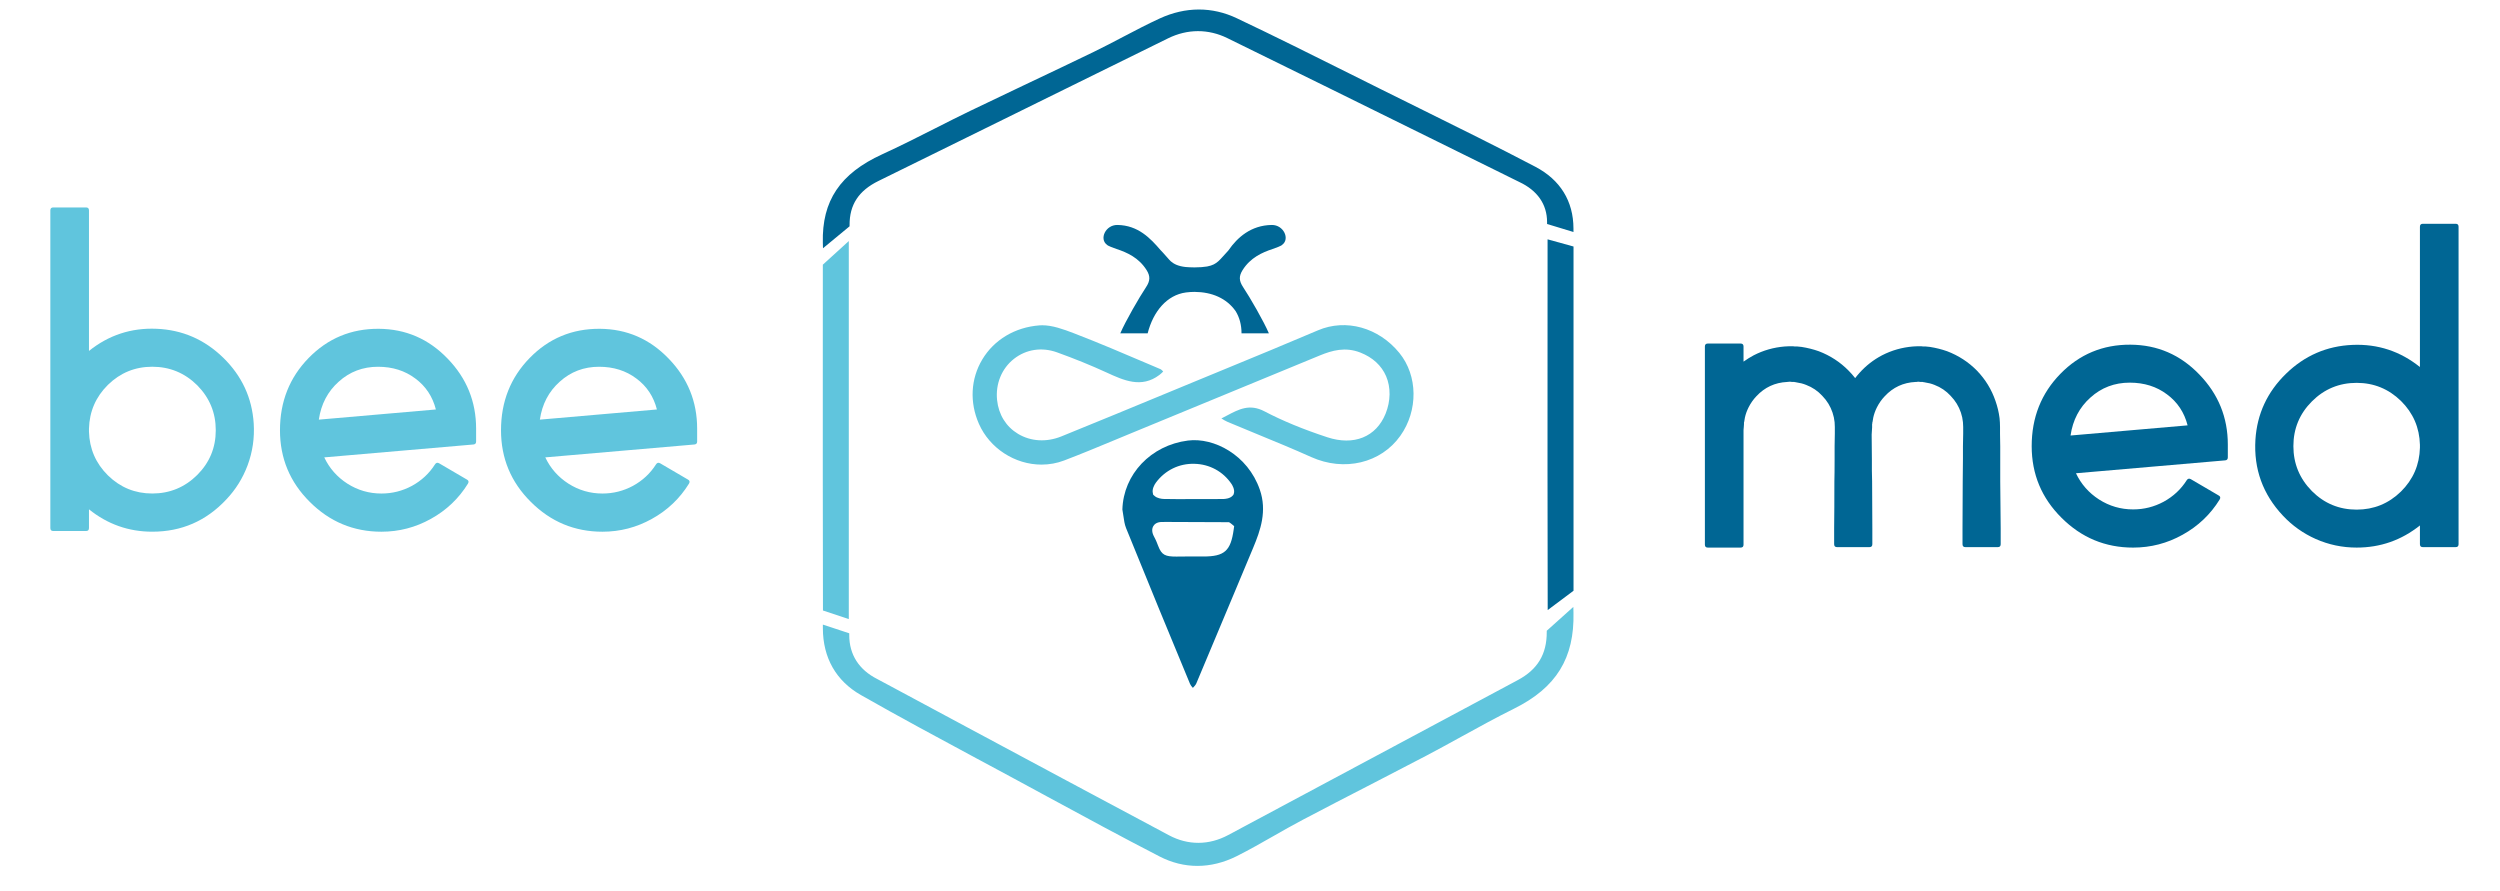 <?xml version="1.0" encoding="UTF-8" standalone="no"?>
<!DOCTYPE svg PUBLIC "-//W3C//DTD SVG 1.1//EN" "http://www.w3.org/Graphics/SVG/1.1/DTD/svg11.dtd">
<svg width="100%" height="100%" viewBox="0 0 1018 363" version="1.1" xmlns="http://www.w3.org/2000/svg" xmlns:xlink="http://www.w3.org/1999/xlink" xml:space="preserve" xmlns:serif="http://www.serif.com/" style="fill-rule:evenodd;clip-rule:evenodd;stroke-linejoin:round;stroke-miterlimit:2;">
    <g id="Artboard1" transform="matrix(1,0,0,1,9.332,-143.444)">
        <rect x="-9.332" y="143.444" width="1017.68" height="362.285" style="fill:none;"/>
        <g id="Layer-1" serif:id="Layer 1" transform="matrix(1,0,0,1,0.668,0.444)">
            <g transform="matrix(3.739,0,0,3.739,559.828,321.091)">
                <path d="M0,-9.191C-2.259,-11.964 -5.821,-12.955 -8.864,-11.657C-12.229,-10.222 -15.658,-8.809 -18.976,-7.444L-19.341,-7.293C-20.296,-6.9 -21.251,-6.506 -22.206,-6.112L-25.13,-4.903C-28.952,-3.322 -32.904,-1.687 -36.814,-0.103C-38.43,0.551 -40.146,0.45 -41.528,-0.38C-42.835,-1.165 -43.646,-2.472 -43.813,-4.059C-43.996,-5.824 -43.309,-7.504 -41.971,-8.552C-40.641,-9.594 -38.934,-9.851 -37.284,-9.257C-35.385,-8.573 -33.571,-7.836 -31.896,-7.066C-30.027,-6.207 -28.094,-5.319 -26.139,-6.794C-25.996,-6.901 -25.857,-7.034 -25.723,-7.168C-25.824,-7.285 -25.919,-7.385 -25.999,-7.419L-27.477,-8.048C-30.072,-9.156 -32.756,-10.301 -35.428,-11.329C-36.63,-11.792 -37.799,-12.207 -38.889,-12.207C-38.991,-12.207 -39.094,-12.204 -39.194,-12.196C-41.861,-11.992 -44.133,-10.638 -45.424,-8.483C-46.688,-6.374 -46.822,-3.82 -45.792,-1.475C-44.624,1.182 -41.885,2.968 -38.975,2.968C-38.125,2.968 -37.296,2.817 -36.512,2.519C-34.676,1.821 -32.83,1.054 -31.046,0.312L-30.975,0.282C-30.387,0.038 -29.801,-0.206 -29.213,-0.448C-25.678,-1.904 -22.145,-3.361 -18.61,-4.819L-18.124,-5.02C-14.968,-6.321 -11.813,-7.623 -8.656,-8.923C-7.337,-9.466 -5.889,-9.88 -4.243,-9.232C-2.911,-8.709 -1.944,-7.819 -1.446,-6.66C-0.924,-5.443 -0.945,-3.954 -1.504,-2.573C-2.529,-0.042 -4.96,0.94 -7.847,-0.01C-10.485,-0.877 -12.725,-1.801 -14.694,-2.834C-16.313,-3.683 -17.472,-3.069 -18.814,-2.356C-19,-2.258 -19.189,-2.158 -19.382,-2.06C-19.166,-1.923 -18.945,-1.784 -18.729,-1.693C-17.642,-1.234 -16.505,-0.767 -15.503,-0.355C-13.564,0.442 -11.559,1.266 -9.605,2.144C-6.002,3.764 -2.008,2.812 0.106,-0.171C2.06,-2.924 2.015,-6.718 0,-9.191" style="fill:rgb(96,197,221);fill-rule:nonzero;"/>
            </g>
            <g transform="matrix(3.739,0,0,3.739,492.358,385.533)">
                <path d="M0,-7.197C-0.322,-4.864 -1.002,-4.26 -3.307,-4.26C-3.455,-4.263 -3.594,-4.263 -3.73,-4.263L-3.998,-4.262C-4.496,-4.265 -5.021,-4.267 -5.531,-4.259C-5.801,-4.255 -6.034,-4.251 -6.237,-4.251C-7.436,-4.251 -7.842,-4.403 -8.223,-5.411C-8.318,-5.665 -8.449,-6.011 -8.684,-6.448C-8.909,-6.869 -8.934,-7.269 -8.75,-7.574C-8.629,-7.777 -8.367,-8.02 -7.807,-8.02L-6.901,-8.021C-4.667,-8.021 -2.517,-8.009 -0.706,-7.996L-0.506,-7.994L-0.339,-7.884C-0.312,-7.864 -0.271,-7.833 -0.235,-7.804L0.051,-7.567L0,-7.197ZM-8.473,-12.302C-7.473,-13.65 -5.943,-14.401 -4.281,-14.354C-2.632,-14.319 -1.157,-13.519 -0.236,-12.158C-0.195,-12.098 0.164,-11.551 0.014,-11.108L-0.026,-10.99L-0.107,-10.893C-0.396,-10.551 -0.996,-10.527 -1.064,-10.525C-1.89,-10.509 -2.734,-10.51 -3.479,-10.512L-3.535,-10.513C-3.825,-10.513 -4.115,-10.514 -4.406,-10.514C-4.676,-10.514 -4.946,-10.513 -5.217,-10.511L-5.365,-10.51C-5.626,-10.51 -5.891,-10.509 -6.156,-10.509C-6.741,-10.509 -7.212,-10.514 -7.639,-10.526C-7.857,-10.532 -8.336,-10.606 -8.6,-10.84L-8.77,-10.99L-8.813,-11.214C-8.885,-11.582 -8.674,-12.031 -8.473,-12.302M2.845,-11.541C1.528,-15.343 -2.17,-17.245 -4.983,-16.887C-9.016,-16.374 -12.012,-13.219 -12.122,-9.378C-12.08,-9.149 -12.047,-8.918 -12.018,-8.714C-11.95,-8.237 -11.883,-7.754 -11.717,-7.346C-9.32,-1.418 -6.852,4.558 -4.752,9.621C-4.694,9.761 -4.581,9.897 -4.445,10.048C-4.29,9.889 -4.141,9.726 -4.074,9.57C-2.625,6.145 -1.136,2.582 0.178,-0.562L0.771,-1.982C1.219,-3.053 1.667,-4.124 2.116,-5.195C2.927,-7.131 3.65,-9.216 2.845,-11.541" style="fill:rgb(0,102,148);fill-rule:nonzero;"/>
            </g>
            <g transform="matrix(3.739,0,0,3.739,440.744,270.61)">
                <path d="M0,-7.474C0.08,-7.359 0.746,-7.113 1.042,-7.015C2.186,-6.637 3.47,-6.068 4.318,-4.715C4.734,-4.051 4.718,-3.546 4.258,-2.853C3.509,-1.727 2.013,0.866 1.455,2.172L4.435,2.172C5.047,-0.23 6.542,-2.001 8.598,-2.278C8.599,-2.278 8.601,-2.278 8.602,-2.279C8.753,-2.299 8.906,-2.313 9.064,-2.324C9.1,-2.326 9.136,-2.327 9.172,-2.329C9.295,-2.336 9.419,-2.34 9.545,-2.341C11.441,-2.327 13.033,-1.645 14.018,-0.242C14.429,0.428 14.658,1.238 14.658,2.172L17.637,2.172C17.08,0.866 15.584,-1.727 14.835,-2.853C14.375,-3.546 14.357,-4.051 14.774,-4.715C15.623,-6.068 16.907,-6.637 18.051,-7.015C18.347,-7.113 19.013,-7.359 19.093,-7.474C19.948,-8.107 19.242,-9.646 17.953,-9.63C15.691,-9.601 14.204,-8.264 13.252,-6.889L13.221,-6.844C12.282,-5.861 12.052,-5.324 10.934,-5.113C10.924,-5.111 10.914,-5.109 10.903,-5.107C10.552,-5.044 10.111,-5.012 9.539,-5.008C9.162,-5.011 8.845,-5.025 8.574,-5.05C7.777,-5.138 7.316,-5.361 6.955,-5.671C6.703,-5.91 6.472,-6.219 6.109,-6.605L5.841,-6.889C4.746,-8.162 3.4,-9.601 1.14,-9.63C-0.149,-9.646 -0.857,-8.107 0,-7.474" style="fill:rgb(0,102,148);fill-rule:nonzero;"/>
            </g>
            <g transform="matrix(3.739,0,0,3.739,335.947,154.605)">
                <path d="M0,21.542L0,21.405C-0.01,19.188 0.991,17.661 3.148,16.603C8.139,14.153 13.199,11.657 18.127,9.228L20.442,8.086C25.188,5.745 29.936,3.404 34.687,1.071C36.795,0.035 39.063,0.027 41.146,1.049C48.506,4.655 55.96,8.335 63.172,11.895L71.209,15.861L71.805,16.158C72.18,16.349 72.563,16.542 72.937,16.716C74.913,17.642 75.959,19.149 75.962,21.076L75.962,21.29L78.837,22.163L78.835,21.773C78.829,18.799 77.396,16.477 74.688,15.059C70.52,12.873 66.229,10.752 62.03,8.676C60.669,8.003 59.326,7.34 57.986,6.673L54.498,4.933C50.479,2.926 46.322,0.851 42.161,-1.122C39.484,-2.39 36.592,-2.383 33.795,-1.101C32.446,-0.482 31.119,0.213 29.779,0.916C28.799,1.432 27.686,2.016 26.584,2.551C24.239,3.687 21.832,4.829 19.696,5.842L18.832,6.252C16.986,7.127 15.026,8.059 13.123,8.979C11.859,9.589 10.586,10.234 9.328,10.872C7.451,11.822 5.51,12.805 3.551,13.701C-1.031,15.796 -3.023,18.769 -2.912,23.34L-2.896,23.932L0,21.542Z" style="fill:rgb(0,102,148);fill-rule:nonzero;"/>
            </g>
            <g transform="matrix(3.739,0,0,3.739,619.837,485.882)">
                <path d="M0,-23.011L0,-22.882C0.01,-20.457 -0.994,-18.79 -3.157,-17.636C-8.622,-14.721 -14.174,-11.747 -19.54,-8.869L-20.492,-8.361C-25.226,-5.824 -29.957,-3.289 -34.694,-0.761C-36.798,0.362 -39.063,0.369 -41.138,-0.737C-48.529,-4.674 -56.019,-8.69 -63.259,-12.573L-71.872,-17.197C-72.224,-17.389 -72.579,-17.584 -72.928,-17.761C-74.911,-18.77 -75.96,-20.417 -75.962,-22.526L-75.962,-22.734L-78.837,-23.682L-78.835,-23.282C-78.829,-20.065 -77.398,-17.551 -74.697,-16.013C-70.534,-13.642 -66.241,-11.335 -62.04,-9.076L-61.534,-8.807C-60.347,-8.168 -59.169,-7.535 -57.995,-6.901C-57.011,-6.368 -56.024,-5.835 -55.042,-5.301L-54.398,-4.951C-50.407,-2.786 -46.279,-0.548 -42.171,1.568C-40.837,2.256 -39.45,2.598 -38.048,2.598C-36.63,2.598 -35.195,2.248 -33.786,1.547C-32.414,0.861 -31.07,0.094 -29.759,-0.654C-28.724,-1.243 -27.65,-1.855 -26.575,-2.422C-24.193,-3.677 -21.744,-4.939 -19.584,-6.052L-18.823,-6.444C-16.979,-7.395 -15.019,-8.407 -13.114,-9.407C-11.853,-10.071 -10.576,-10.772 -9.286,-11.482C-7.418,-12.51 -5.484,-13.573 -3.543,-14.537C1.033,-16.811 3.023,-20.032 2.911,-24.984L2.896,-25.609L0,-23.011Z" style="fill:rgb(96,197,221);fill-rule:nonzero;"/>
            </g>
            <g transform="matrix(3.739,0,0,3.739,325.108,244.645)">
                <path d="M0,39.302L2.814,40.235L2.814,-0.933L-0.013,1.639L-0.016,10.011C-0.02,18.638 -0.022,30.182 0,39.095L0,39.302Z" style="fill:rgb(96,197,221);fill-rule:nonzero;"/>
            </g>
            <g transform="matrix(3.739,0,0,3.739,620.158,352.859)">
                <path d="M0,-19.75C-0.004,-10.869 -0.008,0.564 0.016,9.74L0.018,10.313L2.83,8.208L2.83,-29.28L0.004,-30.063L0,-19.75Z" style="fill:rgb(0,102,148);fill-rule:nonzero;"/>
            </g>
            <g transform="matrix(3.739,0,0,3.739,52.001,243.018)">
                <path d="M0,26.996C1.902,26.996 3.535,26.324 4.896,24.978C6.242,23.633 6.916,22.009 6.916,20.105C6.916,18.203 6.242,16.57 4.896,15.208C3.535,13.863 1.902,13.19 0,13.19C-1.871,13.19 -3.479,13.847 -4.824,15.159C-6.152,16.472 -6.842,18.063 -6.892,19.934L-6.892,20.253C-6.842,22.123 -6.152,23.715 -4.824,25.027C-3.479,26.34 -1.871,26.996 0,26.996M0.467,9.056C3.272,9.171 5.692,10.221 7.728,12.206C9.762,14.191 10.869,16.579 11.049,19.367C11.147,20.942 10.926,22.46 10.385,23.92C9.859,25.331 9.08,26.578 8.047,27.661C5.864,29.991 3.183,31.155 0,31.155C-2.576,31.155 -4.873,30.343 -6.892,28.719L-6.892,30.762C-6.892,30.975 -6.998,31.081 -7.211,31.081L-10.779,31.081C-10.992,31.081 -11.1,30.975 -11.1,30.762L-11.1,-3.839C-11.1,-4.052 -10.992,-4.159 -10.779,-4.159L-7.211,-4.159C-6.998,-4.159 -6.892,-4.052 -6.892,-3.839L-6.892,11.468C-4.742,9.745 -2.289,8.941 0.467,9.056" style="fill:rgb(96,197,221);fill-rule:nonzero;"/>
            </g>
            <g transform="matrix(3.739,0,0,3.739,167.491,326.604)">
                <path d="M0,-4.511C-0.36,-5.922 -1.106,-7.046 -2.238,-7.883C-3.371,-8.736 -4.725,-9.162 -6.299,-9.162C-7.957,-9.162 -9.383,-8.621 -10.582,-7.538C-11.779,-6.471 -12.5,-5.094 -12.748,-3.404L0,-4.511ZM-6.226,-13.297C-3.289,-13.28 -0.787,-12.198 1.28,-10.048C3.348,-7.915 4.381,-5.372 4.381,-2.419L4.381,-1.017C4.381,-0.82 4.283,-0.713 4.086,-0.697L-12.156,0.706C-11.599,1.887 -10.763,2.839 -9.646,3.561C-8.515,4.283 -7.275,4.643 -5.931,4.643C-4.75,4.643 -3.642,4.364 -2.607,3.807C-1.559,3.233 -0.722,2.453 -0.098,1.469C0.017,1.288 0.164,1.247 0.346,1.346L3.373,3.118C3.568,3.216 3.609,3.364 3.496,3.561C2.494,5.185 1.148,6.465 -0.541,7.4C-2.215,8.335 -4.011,8.802 -5.931,8.802C-8.965,8.802 -11.565,7.719 -13.731,5.554C-15.896,3.405 -16.979,0.804 -16.979,-2.247C-16.979,-5.364 -15.938,-7.989 -13.854,-10.122C-11.771,-12.255 -9.229,-13.313 -6.226,-13.297" style="fill:rgb(96,197,221);fill-rule:nonzero;"/>
            </g>
            <g transform="matrix(3.739,0,0,3.739,257.496,326.604)">
                <path d="M0,-4.511C-0.36,-5.922 -1.106,-7.046 -2.239,-7.883C-3.371,-8.736 -4.726,-9.162 -6.3,-9.162C-7.957,-9.162 -9.384,-8.621 -10.582,-7.538C-11.78,-6.471 -12.501,-5.094 -12.748,-3.404L0,-4.511ZM-6.226,-13.297C-3.29,-13.28 -0.787,-12.198 1.28,-10.048C3.347,-7.915 4.381,-5.372 4.381,-2.419L4.381,-1.017C4.381,-0.82 4.282,-0.713 4.085,-0.697L-12.157,0.706C-11.599,1.887 -10.763,2.839 -9.646,3.561C-8.515,4.283 -7.276,4.643 -5.931,4.643C-4.75,4.643 -3.642,4.364 -2.608,3.807C-1.56,3.233 -0.722,2.453 -0.099,1.469C0.017,1.288 0.164,1.247 0.345,1.346L3.372,3.118C3.567,3.216 3.608,3.364 3.495,3.561C2.494,5.185 1.147,6.465 -0.541,7.4C-2.215,8.335 -4.011,8.802 -5.931,8.802C-8.966,8.802 -11.565,7.719 -13.731,5.554C-15.897,3.405 -16.979,0.804 -16.979,-2.247C-16.979,-5.364 -15.938,-7.989 -13.854,-10.122C-11.771,-12.255 -9.229,-13.313 -6.226,-13.297" style="fill:rgb(96,197,221);fill-rule:nonzero;"/>
            </g>
            <g transform="matrix(3.739,0,0,3.739,804.495,309.847)">
                <path d="M0,7.803C0.018,9.836 0.033,11.534 0.05,12.897L0.05,14.644C0.05,14.858 -0.058,14.963 -0.271,14.963L-3.789,14.963C-4.003,14.963 -4.108,14.858 -4.108,14.644L-4.108,12.897L-4.085,7.803C-4.085,7.278 -4.077,6.458 -4.061,5.342L-4.061,3.989C-4.061,3.48 -4.052,3.011 -4.035,2.586L-4.035,1.871L-4.061,1.355C-4.093,1.011 -4.167,0.665 -4.28,0.322C-4.512,-0.367 -4.881,-0.974 -5.389,-1.499C-5.881,-2.041 -6.472,-2.444 -7.161,-2.705C-7.488,-2.838 -7.834,-2.927 -8.193,-2.976L-8.316,-3.002C-8.384,-3.002 -8.425,-3.01 -8.439,-3.026L-8.687,-3.026L-8.884,-3.051L-8.981,-3.051L-9.104,-3.026L-9.229,-3.026C-10.557,-2.961 -11.673,-2.444 -12.575,-1.475C-12.92,-1.114 -13.207,-0.703 -13.437,-0.244C-13.617,0.116 -13.748,0.486 -13.83,0.863C-13.862,1.044 -13.888,1.192 -13.903,1.305L-13.929,1.38L-13.929,1.453L-13.953,1.576L-13.953,1.921L-14.002,2.709C-13.985,3.43 -13.978,4.324 -13.978,5.39L-13.978,6.646C-13.962,7.106 -13.953,7.491 -13.953,7.803C-13.953,9.836 -13.944,11.534 -13.929,12.897L-13.929,14.644C-13.929,14.858 -14.035,14.963 -14.248,14.963L-17.768,14.963C-17.98,14.963 -18.088,14.858 -18.088,14.644L-18.088,12.897C-18.07,11.534 -18.062,9.836 -18.062,7.803C-18.047,7.278 -18.038,6.458 -18.038,5.342L-18.038,3.989C-18.021,3.48 -18.014,3.011 -18.014,2.586L-18.014,1.871L-18.038,1.355C-18.07,1.011 -18.146,0.665 -18.26,0.322C-18.488,-0.367 -18.857,-0.974 -19.367,-1.499C-19.858,-2.041 -20.451,-2.444 -21.139,-2.705C-21.468,-2.838 -21.812,-2.927 -22.173,-2.976L-22.296,-3.002C-22.361,-3.002 -22.402,-3.01 -22.419,-3.026L-22.666,-3.026L-22.861,-3.051L-22.96,-3.051L-23.207,-3.026C-24.536,-2.961 -25.651,-2.444 -26.553,-1.475C-26.897,-1.114 -27.185,-0.703 -27.415,-0.244C-27.595,0.116 -27.727,0.486 -27.809,0.863C-27.841,1.044 -27.867,1.192 -27.882,1.305L-27.907,1.38L-27.907,1.576C-27.923,1.723 -27.932,1.839 -27.932,1.921L-27.957,2.217L-27.957,14.694C-27.957,14.907 -28.062,15.013 -28.275,15.013L-31.844,15.013C-32.058,15.013 -32.165,14.907 -32.165,14.694L-32.165,-6.889C-32.165,-7.102 -32.058,-7.21 -31.844,-7.21L-28.275,-7.21C-28.062,-7.21 -27.957,-7.102 -27.957,-6.889L-27.957,-5.24C-27.562,-5.519 -27.193,-5.748 -26.849,-5.929C-25.799,-6.47 -24.675,-6.79 -23.477,-6.889L-23.01,-6.913L-22.566,-6.913C-22.535,-6.913 -22.468,-6.905 -22.37,-6.889L-22.099,-6.889C-22.034,-6.872 -21.952,-6.864 -21.853,-6.864L-21.631,-6.841C-20.992,-6.741 -20.369,-6.586 -19.761,-6.372C-18.515,-5.896 -17.432,-5.192 -16.513,-4.257C-16.267,-4.01 -16.027,-3.739 -15.799,-3.445C-15.65,-3.64 -15.495,-3.829 -15.331,-4.01C-14.626,-4.798 -13.806,-5.437 -12.87,-5.929C-11.819,-6.47 -10.695,-6.79 -9.499,-6.889L-9.03,-6.913L-8.588,-6.913C-8.556,-6.913 -8.489,-6.905 -8.392,-6.889L-8.121,-6.889C-8.056,-6.872 -7.973,-6.864 -7.875,-6.864L-7.652,-6.841C-7.014,-6.741 -6.39,-6.586 -5.783,-6.372C-4.536,-5.896 -3.453,-5.192 -2.534,-4.257C-1.616,-3.304 -0.942,-2.205 -0.517,-0.958C-0.304,-0.351 -0.154,0.272 -0.073,0.911C-0.041,1.223 -0.023,1.544 -0.023,1.871L-0.023,2.586C-0.023,3.011 -0.017,3.48 0,3.989L0,7.803Z" style="fill:rgb(0,102,148);fill-rule:nonzero;"/>
            </g>
            <g transform="matrix(3.739,0,0,3.739,880.788,333.071)">
                <path d="M0,-4.511C-0.36,-5.922 -1.106,-7.046 -2.239,-7.883C-3.371,-8.736 -4.725,-9.162 -6.3,-9.162C-7.957,-9.162 -9.385,-8.621 -10.582,-7.538C-11.778,-6.471 -12.501,-5.094 -12.747,-3.404L0,-4.511ZM-6.226,-13.297C-3.289,-13.28 -0.787,-12.198 1.28,-10.048C3.348,-7.915 4.381,-5.372 4.381,-2.419L4.381,-1.017C4.381,-0.82 4.282,-0.713 4.085,-0.697L-12.157,0.706C-11.6,1.887 -10.763,2.839 -9.646,3.561C-8.515,4.283 -7.275,4.643 -5.931,4.643C-4.749,4.643 -3.642,4.364 -2.607,3.807C-1.559,3.233 -0.722,2.453 -0.099,1.469C0.018,1.288 0.164,1.247 0.345,1.346L3.372,3.118C3.568,3.217 3.609,3.364 3.495,3.561C2.494,5.185 1.148,6.465 -0.541,7.4C-2.215,8.335 -4.011,8.802 -5.931,8.802C-8.966,8.802 -11.565,7.719 -13.73,5.554C-15.896,3.405 -16.979,0.804 -16.979,-2.247C-16.979,-5.364 -15.938,-7.989 -13.854,-10.122C-11.771,-12.255 -9.229,-13.313 -6.226,-13.297" style="fill:rgb(0,102,148);fill-rule:nonzero;"/>
            </g>
            <g transform="matrix(3.739,0,0,3.739,975.394,275.986)">
                <path d="M0,12.871C-0.049,11.001 -0.738,9.41 -2.066,8.097C-3.412,6.785 -5.021,6.128 -6.891,6.128C-8.794,6.128 -10.418,6.801 -11.763,8.146C-13.107,9.492 -13.781,11.116 -13.781,13.018C-13.781,14.922 -13.107,16.554 -11.763,17.916C-10.418,19.261 -8.794,19.934 -6.891,19.934C-5.021,19.934 -3.412,19.278 -2.066,17.965C-0.738,16.653 -0.049,15.061 0,13.191L0,12.871ZM0,-10.877C0,-11.09 0.106,-11.197 0.32,-11.197L3.89,-11.197C4.103,-11.197 4.208,-11.09 4.208,-10.877L4.208,23.699C4.208,23.913 4.103,24.019 3.89,24.019L0.32,24.019C0.106,24.019 0,23.913 0,23.699L0,21.657C-2.018,23.266 -4.313,24.068 -6.891,24.068C-8.449,24.068 -9.934,23.757 -11.345,23.133C-12.707,22.526 -13.896,21.682 -14.913,20.6C-17.11,18.269 -18.111,15.504 -17.915,12.305C-17.734,9.516 -16.628,7.129 -14.593,5.143C-12.559,3.159 -10.139,2.109 -7.333,1.994C-4.594,1.879 -2.148,2.683 0,4.405L0,-10.877Z" style="fill:rgb(0,102,148);fill-rule:nonzero;"/>
            </g>
        </g>
    </g>
</svg>
